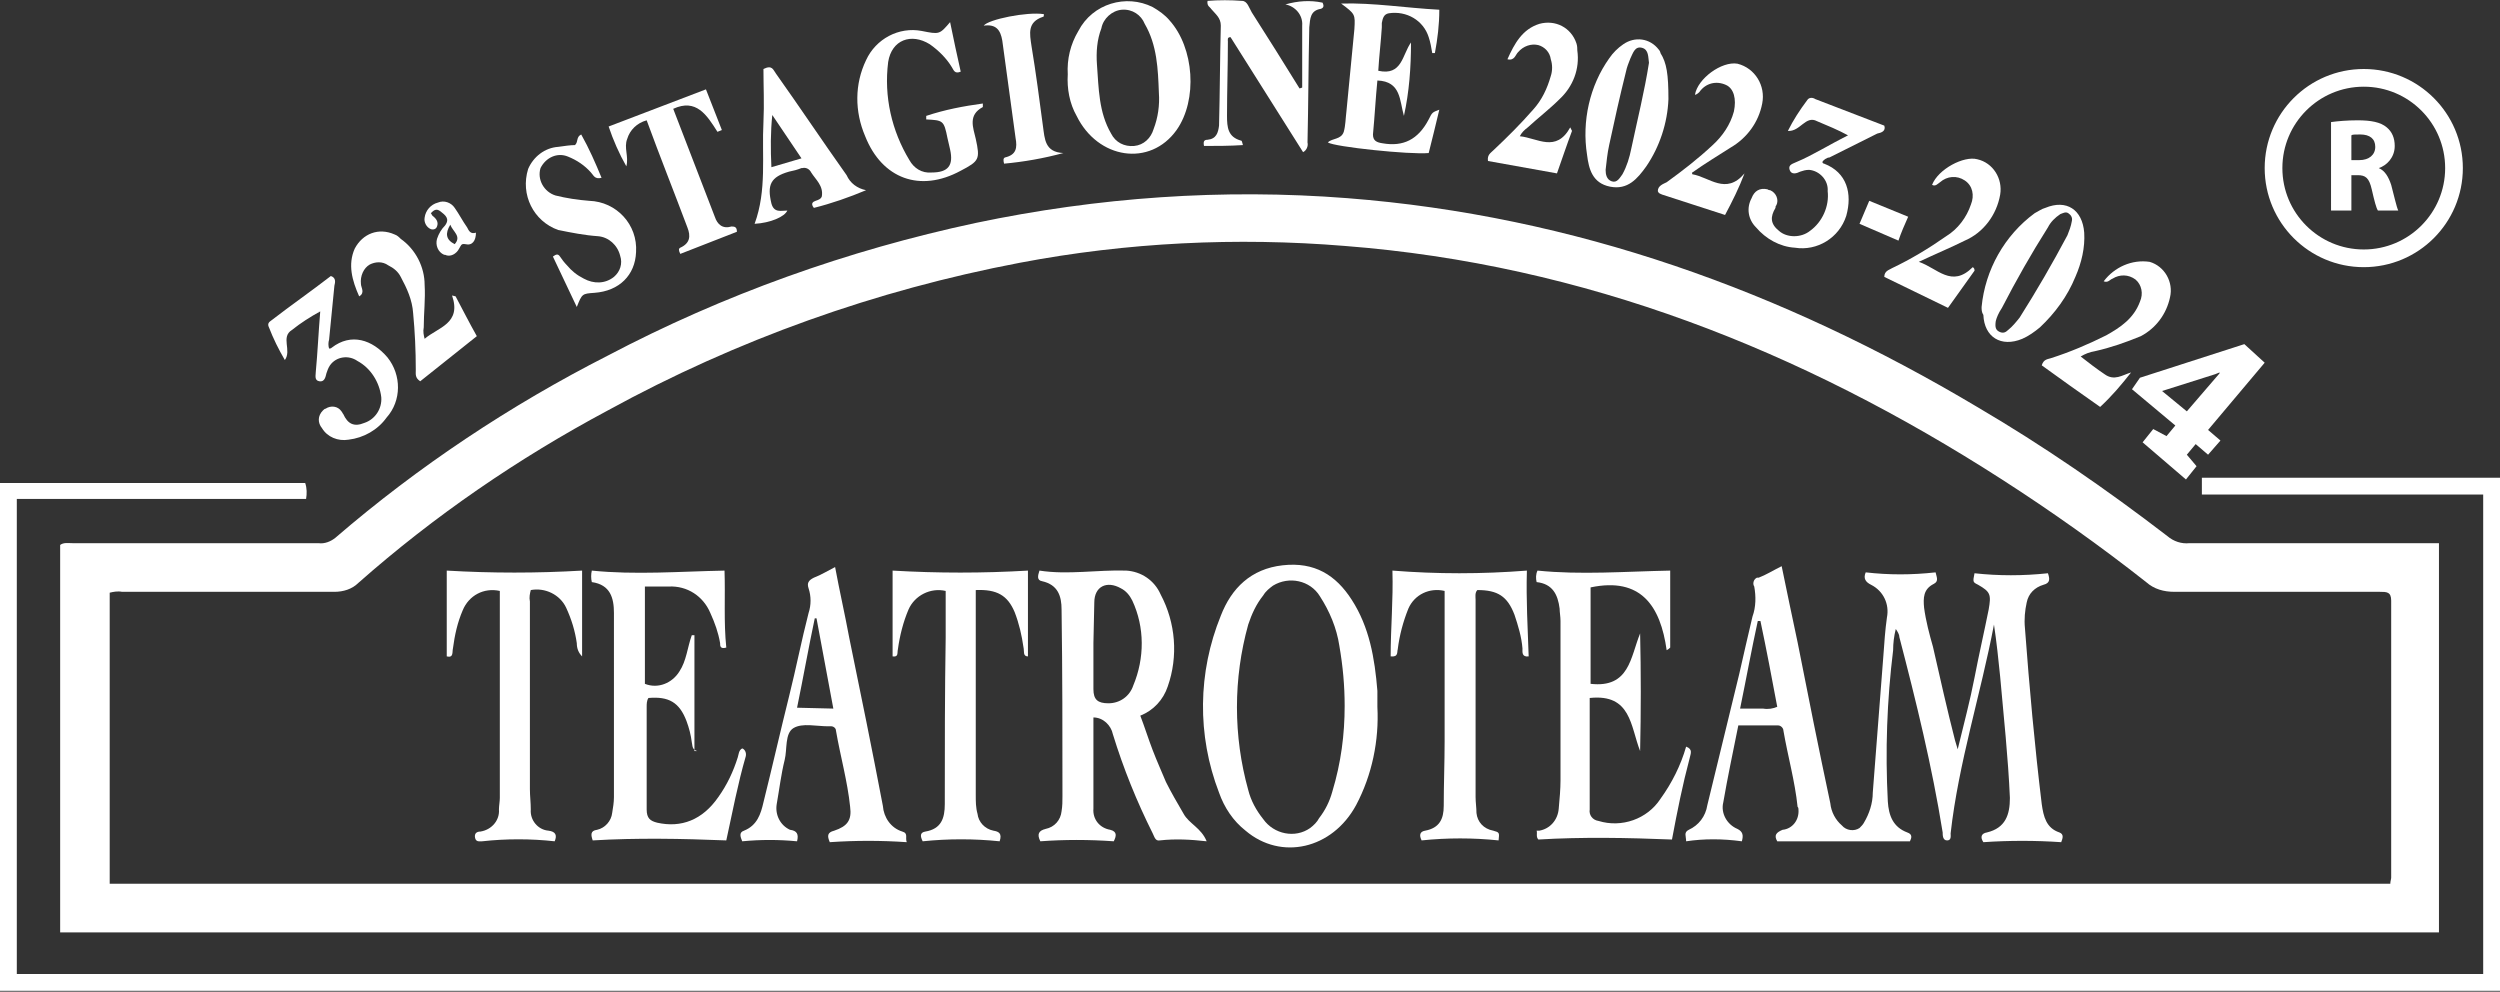 <?xml version="1.0" encoding="utf-8"?>
<!-- Generator: Adobe Illustrator 27.5.0, SVG Export Plug-In . SVG Version: 6.00 Build 0)  -->
<svg version="1.1" id="Livello_1" xmlns="http://www.w3.org/2000/svg" xmlns:xlink="http://www.w3.org/1999/xlink" x="0px" y="0px"
	 viewBox="0 0 282.6 112.1" style="enable-background:new 0 0 282.6 112.1;" xml:space="preserve">
<rect x="0" y="0" width="282.6" height="112.1" fill="#333333" stroke="none"/>
<style type="text/css">
	.st0{fill:#FFFFFF;}
	.st1{fill:none;stroke:#FFFFFF;stroke-width:2;stroke-miterlimit:10;}
</style>
<g>
	<g>
		<g>
			<g id="Livello_1-2">
				<g id="Livello_1-2-2">
					<path class="st0" d="M275.7,61.4v44H6.8V61.6c0.4-0.3,0.9-0.2,1.4-0.2H36c0.7,0.1,1.4-0.2,1.9-0.6c9.4-8.1,19.8-15,30.8-20.6
						c13.1-6.9,27.1-11.9,41.6-15c13.8-2.9,27.9-3.9,42-2.8c25.7,2,49.2,10.5,71.2,23.6c7.5,4.4,14.6,9.3,21.5,14.6
						c0.7,0.6,1.6,0.9,2.5,0.8h26.8L275.7,61.4z M270.2,99.9c0-0.3,0.1-0.5,0.1-0.7V67.9c0-1-0.5-1-1.3-1h-23.2
						c-1.2,0-2.3-0.3-3.2-1.1c-5.2-4.1-10.7-8-16.3-11.6c-22.7-14.6-47.2-24.3-74.3-26.4c-12.2-1-24.6-0.4-36.7,1.9
						c-16.3,3.1-32,8.7-46.6,16.7c-10.1,5.4-19.6,11.9-28.2,19.5c-0.7,0.7-1.7,1-2.7,1h-24c-0.5-0.1-1,0-1.4,0.1v32.9
						C12.4,99.9,270.2,99.9,270.2,99.9z"/>
					<path class="st0" d="M282.6,54v58H0V54.6h34.5c0.2,0.6,0.2,1.2,0.1,1.8H1.9v53.7h278.8V55.9h-31.8V54H282.6z"/>
					<path class="st0" d="M120.7,8.4c-0.1-1.7,0.3-3.4,1.2-4.9c1.6-3.1,5.4-4.2,8.4-2.7c0.7,0.4,1.4,0.9,1.9,1.5
						c2.8,3.1,3.2,9,0.8,12.4c-3,4.2-8.9,3.3-11.3-1.6C120.9,11.7,120.6,10,120.7,8.4z M131,10.5c-0.1-2.7-0.2-5.4-1.6-7.8
						c-0.4-1-1.4-1.7-2.6-1.6c-1.1,0.1-2.1,1-2.3,2.1c-0.5,1.3-0.6,2.7-0.5,4.1c0.2,2.7,0.2,5.4,1.6,7.8c0.5,1,1.5,1.5,2.6,1.4
						s1.9-0.9,2.2-1.9C130.9,13.3,131.1,11.9,131,10.5z"/>
					<path class="st0" d="M151.6,0.4c3.7-0.1,7.3,0.5,11.1,0.7c0,1.7-0.2,3.3-0.5,4.9h-0.3c-0.1-0.6-0.2-1.2-0.4-1.8
						c-0.6-1.9-2.5-3-4.5-2.7c-0.6,0.1-0.7,0.6-0.8,1.1c0,0.2,0,0.3,0,0.5c-0.1,1.6-0.3,3.2-0.4,4.9c2.7,0.6,2.7-1.8,3.7-3.2
						c0,2.8-0.2,5.6-0.8,8.3c-0.5-1.7-0.3-3.9-3-4c-0.2,2-0.3,4-0.5,6.1c0,0.7,0.4,0.9,1.1,1c2.3,0.4,4-0.4,5.2-2.7
						c0.4-0.8,0.4-0.8,1.2-1.1c-0.4,1.7-0.8,3.3-1.2,4.9c-2.1,0.2-10.7-0.7-11.4-1.2c0.5-0.5,1.5-0.3,1.8-1.2
						c0.2-0.7,0.2-1.5,0.3-2.3c0.3-3.1,0.6-6.2,0.9-9.3C153.2,1.6,153.2,1.6,151.6,0.4z"/>
					<path class="st0" d="M147.2,9.9v-7c0.1-1.2-0.8-2.2-1.9-2.4c1.4-0.4,2.8-0.5,4.2-0.2c0.2,0.4,0.1,0.6-0.2,0.7
						c-1.2,0.2-1.2,1.1-1.3,2.1c-0.1,4.4-0.1,8.7-0.2,13c0.1,0.4-0.1,0.9-0.5,1.1l-8.2-13c-0.4,0-0.3,0.3-0.3,0.5
						c0,2.8-0.1,5.6-0.1,8.4c0,1.3,0.1,2.4,1.6,2.8c0.1,0,0.1,0.2,0.2,0.5c-1.5,0.1-3,0.1-4.4,0.1c-0.1-0.5,0-0.7,0.4-0.7
						c1-0.1,1.2-0.8,1.3-1.6c0.1-3.8,0.1-7.5,0.2-11.3c0-0.9-0.6-1.3-1.1-1.9c-0.1-0.2-0.5-0.3-0.4-0.9c1.3-0.1,2.6-0.1,3.9,0
						c0.6,0,0.8,0.8,1.1,1.3c1.8,2.8,3.6,5.7,5.4,8.6L147.2,9.9z"/>
					<path class="st0" d="M107.4,2.5c0.4,2,0.8,3.8,1.2,5.6c-0.7,0.3-0.8-0.2-1-0.5c-0.6-1-1.5-1.9-2.5-2.6c-2.1-1.3-4.3-0.5-4.7,2
						c-0.5,3.9,0.4,7.8,2.4,11.1c0.5,0.9,1.4,1.5,2.5,1.4c1.9,0,2.5-0.8,2.1-2.6c-0.1-0.4-0.2-0.9-0.3-1.3c-0.4-2-0.5-2-2.4-2.1
						v-0.4c2.1-0.7,4.2-1.1,6.4-1.4c0,0.1,0,0.3,0,0.4c-1.7,0.9-1.1,2.3-0.8,3.6c0.5,2.3,0.4,2.5-1.7,3.6c-4.6,2.5-8.9,0.9-10.8-3.9
						c-1.2-2.8-1.2-5.9,0.1-8.6c1.1-2.4,3.7-3.8,6.3-3.3C106.2,3.9,106.2,3.9,107.4,2.5z"/>
					<path class="st0" d="M224,34.7c0.4-4.2,2.6-8.1,6-10.6c0.4-0.2,0.8-0.5,1.2-0.6c2.4-1,4.2,0.2,4.4,2.8c0.1,1.7-0.3,3.4-1,5
						c-0.9,2.2-2.3,4.1-4,5.7c-0.6,0.5-1.3,1-2,1.3c-2.4,1-4.3-0.2-4.4-2.7C224,35.3,224,35,224,34.7z M225.6,36.3
						c-0.1,0.7,0,1,0.4,1.2s0.7,0.1,1-0.2c0.5-0.4,0.9-0.9,1.3-1.4c1.9-3,3.7-6.1,5.4-9.3c0.2-0.5,0.4-1,0.5-1.6
						c0.1-0.4-0.1-0.7-0.4-0.9c-0.3-0.2-0.6,0-0.9,0.1c-0.6,0.4-1.1,0.9-1.4,1.5c-1.9,3-3.6,6-5.2,9.1
						C225.9,35.4,225.7,35.9,225.6,36.3z"/>
					<path class="st0" d="M188.6,11.2c-0.1,2.7-1,5.4-2.5,7.6c-1,1.4-2.1,2.7-4.1,2.3s-2.4-2-2.6-3.6c-0.6-3.8,0.3-7.8,2.5-10.9
						c0.4-0.6,1-1.2,1.6-1.6c1.3-0.9,3-0.7,4,0.6l0,0c0.1,0.1,0.2,0.3,0.2,0.4C188.4,7.1,188.6,8.4,188.6,11.2z M186.4,7.1
						c-0.1-0.6,0-1.5-0.8-1.7s-1,0.6-1.3,1.2c-0.2,0.5-0.4,1-0.5,1.5c-0.7,2.8-1.3,5.5-1.9,8.3c-0.2,0.9-0.3,1.9-0.4,2.8
						c0,0.5,0.1,1.1,0.7,1.3s0.9-0.4,1.2-0.8c0.5-0.9,0.8-1.9,1-2.9C185.1,13.5,185.9,10.3,186.4,7.1z"/>
					<path class="st0" d="M36.2,35.2c-1.1,0.6-2.2,1.3-3.2,2.1c-1.3,0.8,0,2.3-0.8,3.4c-0.7-1.2-1.3-2.4-1.8-3.7
						c-0.2-0.4,0-0.6,0.3-0.8c2.2-1.7,4.5-3.3,6.7-5c0.6,0.2,0.5,0.7,0.4,1.1c-0.2,2-0.4,4-0.6,6.1c-0.1,0.3-0.1,0.7,0,1
						c0.1,0,0.2,0,0.3-0.1c2.2-1.7,4.6-0.9,6.3,1.1c1.6,2,1.6,4.9-0.1,6.8c-1,1.4-2.6,2.3-4.3,2.5c-1.2,0.2-2.4-0.3-3-1.3
						c-0.5-0.6-0.5-1.4,0.1-2l0,0c0.1-0.1,0.2-0.2,0.3-0.2c0.6-0.4,1.4-0.3,1.8,0.3l0,0c0.1,0.1,0.1,0.2,0.2,0.3
						c0.5,1.1,1.2,1.5,2.4,1c1.2-0.4,2-1.6,1.9-2.9c-0.2-1.7-1.2-3.3-2.7-4.1c-1-0.7-2.4-0.5-3.1,0.5l0,0c-0.2,0.3-0.3,0.6-0.4,0.9
						c-0.1,0.4-0.2,1-0.8,0.9s-0.4-0.7-0.4-1.1C35.9,39.9,36,37.6,36.2,35.2z M36,35.2L36,35.2C36,35.4,36.1,35.4,36,35.2L36,35.2
						L36,35.2z"/>
					<path class="st0" d="M65,16.4c0.4-0.4,0.1-0.9,0.7-1.2c0.9,1.6,1.6,3.2,2.3,4.9c-0.8,0.2-0.9-0.3-1.2-0.6
						c-0.7-0.8-1.6-1.4-2.6-1.8c-1.2-0.5-2.5,0.1-3.1,1.3c-0.4,1.3,0.4,2.7,1.7,3.1c1.2,0.3,2.5,0.5,3.8,0.6
						c3.1,0.1,5.5,2.7,5.3,5.8l0,0c-0.1,2.6-1.9,4.4-4.7,4.6c-1.4,0.1-1.4,0.1-2,1.6L62.5,29c0.4-0.3,0.6-0.3,0.8,0s0.5,0.7,0.8,1
						c0.5,0.6,1.1,1.1,1.9,1.5c1.1,0.6,2.4,0.6,3.4-0.2c0.7-0.6,1-1.5,0.7-2.4c-0.3-1.2-1.3-2.1-2.5-2.2c-1.5-0.1-3-0.4-4.5-0.7
						c-2.8-1-4.3-4-3.4-6.9c0.6-1.4,1.9-2.4,3.4-2.5C63.8,16.5,64.5,16.4,65,16.4z"/>
					<path class="st0" d="M83.3,26.2l-6.4,2.5c-0.2-0.4-0.2-0.6,0-0.7c1.1-0.5,1.2-1.3,0.8-2.3c-1.5-4-3.1-8-4.6-12.1
						c-1.1,0.3-1.9,1.1-2.2,2.1c-0.4,1,0.2,2-0.1,3.1c-0.8-1.4-1.5-3-2-4.5l11-4.2l1.8,4.6l-0.5,0.2c-1.2-1.9-2.4-3.8-5-2.6
						c1.6,4.1,3.1,8.1,4.7,12.2c0.3,0.9,0.9,1.4,1.9,1.1C83.1,25.6,83.3,25.7,83.3,26.2z"/>
					<path class="st0" d="M85.3,25.3c1.4-3.8,0.8-7.7,1-11.5c0.1-2,0-4.1,0-6c1-0.5,1.1,0.1,1.4,0.5c2.7,3.8,5.3,7.7,8,11.5
						c0.4,0.9,1.2,1.5,2.2,1.7C96,22.3,94,23,92,23.5c-0.4-0.5-0.1-0.7,0.2-0.8s0.6-0.2,0.7-0.5c0.2-1.2-0.7-1.9-1.2-2.7
						c-0.2-0.4-0.6-0.6-1-0.5h-0.1c-0.5,0.2-0.9,0.3-1.4,0.4c-2.1,0.6-2.5,1.5-2,3.6c0.3,1.1,1.1,0.8,1.8,0.8
						C88.7,24.5,87.1,25.2,85.3,25.3z M90.6,17.9L87.3,13c-0.2,1.9-0.2,3.9-0.1,5.9L90.6,17.9z"/>
					<path class="st0" d="M191.3,19.7c1.9,0.3,3.8,2.4,5.9-0.1c-0.6,1.6-1.4,3.2-2.2,4.7l-7.1-2.3c-0.2-0.1-0.4-0.1-0.5-0.4
						c0-0.6,0.6-0.8,1-1c1.8-1.3,3.6-2.7,5.2-4.2c1.1-1,2-2.3,2.4-3.8c0.3-1.4,0-2.6-0.9-3c-1.1-0.5-2.3-0.2-3,0.8
						c-0.1,0.1-0.2,0.2-0.4,0.3h-0.1c0.3-1.8,3-3.8,4.8-3.5c2,0.5,3.2,2.5,2.8,4.5c-0.4,2.1-1.7,3.9-3.6,5c-1.4,0.9-2.9,1.8-4.3,2.8
						C191.2,19.5,191.3,19.6,191.3,19.7z"/>
					<path class="st0" d="M223.2,30.6l-3,4.2l-7.2-3.5c0-0.7,0.6-0.8,0.9-1c2.1-1,4.1-2.2,6.1-3.6c1.3-0.8,2.3-2.1,2.8-3.6
						c0.4-1,0.2-2.1-0.7-2.7s-2-0.5-2.8,0.2c-0.3,0.2-0.5,0.5-0.9,0.3c0.7-1.8,3.6-3.3,5.1-2.9c1.8,0.4,2.9,2.2,2.6,4
						c-0.4,2.3-1.9,4.3-4,5.2c-1.6,0.8-3.3,1.5-5.2,2.4c2.1,0.7,3.7,3,6.1,0.6C223.2,30.3,223.2,30.5,223.2,30.6z"/>
					<path class="st0" d="M168.2,18.2c-0.1-0.7,0.3-0.9,0.6-1.2c1.6-1.5,3.1-3,4.5-4.6c1-1.1,1.6-2.4,2-3.8c0.2-0.6,0.2-1.3,0-1.9
						c-0.1-0.8-0.7-1.4-1.4-1.6c-0.8-0.2-1.7,0.1-2.3,0.8c-0.3,0.3-0.4,1-1.2,0.8c0.8-1.8,1.7-3.4,3.6-4c1.8-0.5,3.6,0.4,4.2,2.2
						c0.1,0.3,0.1,0.6,0.1,0.8c0.3,2.1-0.5,4.1-2,5.5c-1.1,1.1-2.4,2.1-3.6,3.2c-0.4,0.3-0.7,0.6-0.9,1c2,0.2,4.1,1.9,5.7-1l0.2,0.4
						c-0.6,1.6-1.1,3.1-1.7,4.8L168.2,18.2z"/>
					<path class="st0" d="M47.5,43.1c-0.6-0.4-0.5-0.8-0.5-1.3c0-2.2-0.1-4.3-0.3-6.4c-0.1-1.5-0.7-2.8-1.4-4.1
						c-0.3-0.6-0.8-1-1.4-1.3c-0.7-0.5-1.5-0.4-2.1-0.1c-0.7,0.4-1.1,1.3-1,2.2c0,0.4,0.5,1-0.2,1.4c-0.8-1.8-1.3-3.6-0.5-5.4
						c0.9-1.7,2.7-2.4,4.5-1.6c0.3,0.1,0.5,0.3,0.7,0.5c1.7,1.2,2.7,3.2,2.7,5.2c0.1,1.6-0.1,3.2-0.1,4.8c-0.1,0.5,0,0.9,0.1,1.3
						c1.5-1.3,4.2-1.7,3.1-4.9l0.4,0.1c0.8,1.5,1.5,2.9,2.4,4.5L47.5,43.1z"/>
					<path class="st0" d="M235.2,40.3c0.9,0.7,1.8,1.4,2.7,2c1.1,0.8,2,0.1,3-0.2c-1.1,1.4-2.2,2.7-3.5,3.9l-3.4-2.4l-3.2-2.3
						c0.2-0.7,0.7-0.7,1-0.8c2.2-0.7,4.3-1.6,6.3-2.6c1.6-0.9,3.1-1.9,3.8-3.8c0.4-0.9,0.2-1.9-0.5-2.5c-0.8-0.6-1.8-0.6-2.6-0.1
						c-0.3,0.1-0.5,0.5-1,0.3c1.2-1.6,3.2-2.5,5.2-2.2c1.7,0.5,2.7,2.3,2.3,4c-0.4,1.9-1.6,3.5-3.3,4.4c-1.7,0.7-3.4,1.3-5.2,1.7
						C236.2,39.8,235.7,40,235.2,40.3z"/>
					<path class="st0" d="M118,1.6c0,0.2,0,0.3-0.1,0.3c-1.8,0.6-1.5,1.9-1.3,3.3c0.5,3,0.9,6.1,1.3,9.1c0.2,1.4,0.2,2.9,2.3,3
						c-2.2,0.6-4.5,1-6.7,1.2c-0.1-0.4-0.1-0.6,0.1-0.7c1.3-0.3,1.4-1.1,1.2-2.2c-0.5-3.7-1-7.4-1.5-11c-0.2-1.2-0.7-1.9-2.1-1.7
						C111.7,2.2,116.1,1.3,118,1.6z"/>
					<path class="st0" d="M48.7,24.1c0.1,0.1,0.1,0.2,0.2,0.3c0.4,0.3,0.7,0.7,0.5,1.2c-0.1,0.3-0.4,0.4-0.7,0.3l0,0
						c-0.5-0.2-0.8-0.8-0.7-1.3c0.1-0.8,0.7-1.5,1.5-1.7c0.7-0.3,1.5,0,1.9,0.6c0.5,0.7,0.9,1.5,1.4,2.2c0.2,0.4,0.4,0.8,1,0.6
						c0,0.9-0.4,1.5-1.2,1.3c-0.5-0.1-0.5,0.2-0.7,0.5c-0.3,0.6-1,1-1.6,0.7c0,0,0,0-0.1,0c-0.7-0.3-1-1.1-0.8-1.8
						c0.2-0.6,0.5-1.1,0.9-1.5c0.6-0.8,0-1.2-0.5-1.6S49,23.8,48.7,24.1z M50.9,25.4c-0.6,1-0.5,1.7,0.5,2.2
						C52.2,26.7,51.2,26.2,50.9,25.4z"/>
					<path class="st0" d="M214.6,27.2l-4.4-1.9l1.1-2.6l4.4,1.8C215.3,25.4,214.9,26.3,214.6,27.2z"/>
					<path class="st0" d="M36,35.2L36,35.2L36,35.2C36.1,35.4,36,35.4,36,35.2L36,35.2z"/>
					<path class="st0" d="M190.6,95.1c0-0.6-0.3-1,0.3-1.3c1.1-0.5,1.9-1.5,2.1-2.8c1.2-4.9,2.4-9.9,3.6-14.8c0.5-2.2,1-4.4,1.5-6.5
						c0.4-1.1,0.4-2.3,0.2-3.4c-0.2-0.3-0.1-0.8,0.3-1c0,0,0,0,0.1,0h0.1c0.8-0.3,1.6-0.8,2.6-1.3c0.6,2.9,1.2,5.8,1.8,8.6
						c1.2,6.1,2.4,12.1,3.7,18.2c0.1,1,0.6,1.9,1.3,2.5c0.5,0.6,1.4,0.7,2,0.3c0.2-0.2,0.4-0.4,0.5-0.6c0.6-1,1-2.2,1-3.4
						c0.4-5.2,0.8-10.4,1.2-15.5c0.1-1.4,0.2-2.9,0.4-4.3c0.3-1.5-0.4-3-1.8-3.7c-0.6-0.3-0.9-0.7-0.6-1.4c2.6,0.3,5.2,0.3,7.9,0
						c0.1,0.5,0.4,1-0.2,1.3c-1.2,0.6-1.2,1.6-1.1,2.7c0.2,1.5,0.6,3,1,4.4c0.8,3.5,1.6,7.1,2.5,10.6c0.1,0.3,0.2,0.7,0.3,1
						c0.7-2.9,1.4-5.5,1.9-8.1s1.1-5.2,1.6-7.7c0.3-1.7,0.2-2-1.2-2.8c-0.6-0.3-0.6-0.3-0.4-1.3c2.7,0.3,5.5,0.3,8.3,0
						c0.2,0.6,0.3,1.1-0.5,1.3c-1,0.3-1.7,1-1.9,2c-0.2,0.9-0.3,1.9-0.2,2.9c0.5,6.7,1.1,13.3,1.9,19.9c0.2,1.4,0.5,2.7,2,3.2
						c0.5,0.2,0.4,0.6,0.2,1.1c-2.9-0.2-5.9-0.2-8.8,0c-0.4-0.6-0.2-1,0.4-1.1c2.1-0.5,2.6-2,2.6-3.9c-0.2-4.6-0.7-9.2-1.1-13.7
						c-0.2-2-0.4-3.9-0.7-5.9c-1.5,7.9-4,15.6-4.9,23.6c0,0.3,0.1,0.8-0.4,0.8s-0.5-0.6-0.5-0.9c-1.2-7.5-3-14.8-4.9-22.1
						c0-0.3-0.2-0.6-0.4-0.9c-0.2,0.8-0.3,1.6-0.3,2.4c-0.7,5.7-0.9,11.4-0.6,17.1c0.1,1.6,0.6,2.9,2.2,3.5c0.6,0.2,0.5,0.6,0.3,1
						h-15c-0.4-0.7-0.1-1,0.6-1.3c1.1-0.1,1.9-1.1,1.8-2.3l0,0c0-0.1,0-0.2-0.1-0.3c-0.3-2.9-1.1-5.7-1.6-8.6c0-0.3-0.3-0.6-0.6-0.6
						l0,0h-4.5c-0.6,3-1.2,5.8-1.7,8.7c-0.3,1.2,0.4,2.5,1.6,3c0.6,0.3,0.7,0.7,0.5,1.4C194.7,94.8,192.6,94.8,190.6,95.1z
						 M200.9,79.9c-0.6-3.2-1.2-6.4-1.9-9.7h-0.3c-0.7,3.2-1.3,6.5-2,9.9h2.6C199.9,80.2,200.4,80.1,200.9,79.9z"/>
					<path class="st0" d="M123.6,81.1v10.3c-0.1,1.2,0.7,2.2,1.9,2.4c0.8,0.2,0.7,0.7,0.4,1.3c-2.8-0.2-5.6-0.2-8.3,0
						c-0.4-0.8-0.2-1.2,0.6-1.4c1-0.2,1.7-1,1.8-2c0.1-0.6,0.1-1.1,0.1-1.7c0-7,0-14.1-0.1-21.1c0-1.5-0.4-2.8-2.2-3.2
						c-0.6-0.1-0.5-0.6-0.3-1.2c3.2,0.5,6.5-0.1,9.8,0c1.7,0.1,3.2,1.1,3.9,2.7c1.7,3.2,2,7,0.8,10.4c-0.5,1.5-1.6,2.7-3.1,3.3
						c0.5,1.3,0.9,2.6,1.4,3.9s1,2.4,1.5,3.6c0.6,1.2,1.3,2.4,2,3.6c0.6,1.1,2,1.6,2.6,3.1c-1.8-0.2-3.5-0.3-5.3-0.1
						c-0.5,0.1-0.6-0.4-0.8-0.8c-1.8-3.6-3.3-7.3-4.5-11.2C125.6,82,124.7,81.1,123.6,81.1z M123.6,72.7v5.2c0,1.2,0.5,1.6,1.7,1.6
						c1.3,0,2.4-0.8,2.8-2c1.3-3.1,1.3-6.6-0.1-9.6c-0.3-0.6-0.7-1.1-1.3-1.4c-1.6-0.9-3-0.2-3,1.6L123.6,72.7z"/>
					<path class="st0" d="M155.7,79.9c0.2,3.8-0.6,7.7-2.4,11.1c-2.7,5-8.5,6.3-12.5,2.9c-1.4-1.1-2.4-2.6-3-4.3
						c-2.5-6.5-2.4-13.6,0.2-20c1.2-3.1,3.4-5.3,7-5.7c3.6-0.4,6,1.1,7.8,3.9c2,3.1,2.6,6.6,2.9,10.3
						C155.7,78.7,155.7,79.3,155.7,79.9z M152,79.8c0-2.3-0.2-4.5-0.6-6.8c-0.3-2-1.1-3.9-2.2-5.6c-1.1-1.8-3.5-2.3-5.3-1.2
						c-0.4,0.3-0.8,0.6-1.1,1.1c-0.8,1-1.3,2.1-1.7,3.3c-1.7,6.1-1.7,12.6,0,18.7c0.3,1.2,0.9,2.3,1.7,3.3c1.2,1.7,3.6,2.2,5.3,1
						c0.4-0.3,0.8-0.7,1-1.1c0.7-0.9,1.2-1.9,1.5-3C151.6,86.2,152,83,152,79.8L152,79.8z"/>
					<path class="st0" d="M78.8,84.9c-0.6-0.2-0.5-0.6-0.6-1c-0.1-0.8-0.3-1.6-0.6-2.4c-0.8-2.1-2-2.8-4.3-2.6
						c-0.2,0.3-0.2,0.7-0.2,1v11.6c0,1,0.4,1.3,1.2,1.5c2.7,0.6,5.1-0.3,6.9-2.9c1-1.4,1.7-2.9,2.2-4.5c0.1-0.3,0.1-0.8,0.5-1
						c0.3,0.1,0.5,0.5,0.4,0.9c-0.9,3.1-1.5,6.3-2.2,9.5c-5-0.2-10.1-0.3-15.1,0c-0.2-0.6-0.3-1.1,0.5-1.2c0.9-0.2,1.6-1,1.7-1.9
						c0.1-0.6,0.2-1.2,0.2-1.8V69.3c0-1.7-0.4-3.2-2.5-3.5c-0.1-0.4-0.1-0.9,0-1.3c4.9,0.5,9.9,0.1,15,0c0.1,2.9-0.1,5.8,0.2,8.7
						c-0.7,0.2-0.7-0.2-0.7-0.5c-0.2-1.2-0.6-2.3-1.1-3.4c-0.8-1.9-2.6-3.1-4.7-3h-2.7v11c1.5,0.6,3.1-0.1,3.9-1.4
						c0.8-1.2,0.9-2.7,1.4-4.1h0.3v13.1C78.5,84.9,78.8,84.9,78.8,84.9z"/>
					<path class="st0" d="M173.7,65.8c-0.1-0.4-0.1-0.9,0.1-1.3c4.9,0.5,9.9,0.1,15,0v8.7c-0.1,0.1-0.2,0.2-0.4,0.3
						c-0.7-5-2.9-8.3-8.6-7.1v10.9c4.4,0.5,4.5-3,5.6-5.7c0.1,4.4,0.1,8.8,0,13.3c-1.1-2.8-1-6.5-5.7-6v12.6c-0.1,0.6,0.3,1.2,1,1.3
						l0,0l0,0c2.6,0.8,5.5-0.2,7-2.5c1.3-1.8,2.3-3.8,2.9-5.9c0.8,0.3,0.5,0.8,0.4,1.3c-0.8,3-1.4,6-2,9.2c-5-0.2-10.1-0.3-15.1,0
						c-0.3-0.3-0.1-0.7-0.2-1h0.3c1.2-0.2,2.1-1.2,2.2-2.5c0.1-1.1,0.2-2.2,0.2-3.2v-18c0-0.5-0.1-1-0.1-1.4
						C176.1,67.2,175.5,66,173.7,65.8z"/>
					<path class="st0" d="M90.1,95.1c-2.1-0.2-4.1-0.2-6.2,0c-0.2-0.5-0.4-1,0.2-1.2c1.5-0.6,1.9-1.9,2.2-3.2c1-4,1.9-8,2.9-12
						c0.8-3.2,1.4-6.3,2.2-9.4c0.3-0.9,0.3-1.9,0-2.8c-0.2-0.6,0-0.9,0.6-1.2c0.8-0.3,1.6-0.8,2.4-1.2c0.5,2.7,1.1,5.3,1.6,8
						c1.3,6.3,2.6,12.7,3.8,19c0.1,1.3,0.9,2.5,2.2,2.9c0.7,0.2,0.3,0.7,0.5,1.2c-2.9-0.2-5.8-0.2-8.7,0c-0.3-0.7-0.3-1.1,0.5-1.3
						c1.5-0.5,2-1.2,1.8-2.7c-0.3-2.9-1.1-5.7-1.6-8.6c0-0.3-0.3-0.5-0.5-0.5l0,0h-0.4c-1.3,0-2.9-0.4-3.9,0.2s-0.7,2.4-1,3.6
						c-0.4,1.6-0.6,3.3-0.9,5c-0.2,1.2,0.4,2.4,1.5,2.9C90.1,93.9,90.3,94.3,90.1,95.1z M94.2,80.1l-1.9-10.2h-0.2
						c-0.7,3.3-1.3,6.7-2,10.1L94.2,80.1z"/>
					<path class="st0" d="M172.6,64.5c-0.1,3.4,0.1,6.5,0.2,9.7c-0.8,0.1-0.7-0.5-0.7-0.9c-0.1-1.3-0.5-2.6-0.9-3.8
						c-0.8-2.1-1.9-2.8-4.2-2.8c-0.3,0.3-0.2,0.8-0.2,1.1v22.3c0,0.6,0.1,1.2,0.1,1.8c0.1,1,0.8,1.8,1.9,2c0.7,0.2,0.7,0.2,0.6,1.1
						c-2.9-0.3-5.8-0.3-8.7,0c-0.3-0.6-0.2-1,0.4-1.1c1.6-0.3,2.1-1.3,2.1-2.8c0-2.4,0.1-4.9,0.1-7.3v-17c-1.7-0.4-3.4,0.4-4.1,2
						c-0.6,1.5-1,3-1.2,4.6c-0.1,0.3,0.1,0.9-0.8,0.8c0-3.2,0.3-6.4,0.2-9.7C162.4,64.9,167.5,64.9,172.6,64.5z"/>
					<path class="st0" d="M110.3,66.7v23.2c0,0.7,0,1.4,0.2,2.1c0.1,0.9,0.8,1.7,1.8,1.9c0.6,0.1,1,0.3,0.7,1.2
						c-2.9-0.3-5.8-0.3-8.7,0c-0.3-0.6-0.3-1,0.3-1.1c1.8-0.3,2.2-1.5,2.2-3.1c0-6.3,0-12.6,0.1-18.8v-5.3c-1.7-0.4-3.5,0.5-4.2,2.1
						c-0.6,1.4-1,3-1.2,4.5c-0.1,0.4,0.1,0.9-0.6,0.8v-9.7c5.1,0.3,10.2,0.3,15.3,0v9.7c-0.6,0-0.4-0.6-0.5-1c-0.2-1.4-0.5-2.7-1-4
						C113.9,67.3,112.7,66.6,110.3,66.7z"/>
					<path class="st0" d="M62.7,95.1c-2.7-0.3-5.5-0.3-8.2,0c-0.3,0-0.7,0.1-0.8-0.4s0.2-0.7,0.6-0.7c1.3-0.2,2.2-1.3,2.1-2.5
						c0-0.4,0.1-0.9,0.1-1.3V67.6c0-0.3,0-0.5,0-0.8c-1.8-0.4-3.5,0.5-4.2,2.2c-0.6,1.4-0.9,2.8-1.1,4.3c-0.1,0.4,0.1,1.1-0.7,0.9
						v-9.7c5.1,0.3,10.2,0.3,15.3,0v9.7c-0.4-0.4-0.6-0.9-0.6-1.5c-0.2-1.4-0.6-2.7-1.2-4c-0.7-1.5-2.4-2.3-4-2
						c-0.1,0.4-0.2,0.8-0.1,1.3v21.2c0,0.8,0.1,1.5,0.1,2.3c-0.1,1.2,0.8,2.3,2,2.4C62.8,94,63,94.4,62.7,95.1z"/>
					<path class="st0" d="M208.9,15.3c-1.1-0.6-2.3-1.1-3.5-1.6c-1.3-0.7-1.9,1.2-3.3,1.1c0.6-1.2,1.3-2.3,2.2-3.5
						c0.2-0.3,0.6-0.3,0.9-0.1c2.6,1,5.2,2,7.8,3c0.2,0.6-0.3,0.8-0.8,0.9c-1.8,0.9-3.6,1.8-5.4,2.7c-0.3,0-0.7,0.3-0.8,0.5
						c0,0.1,0.1,0.2,0.2,0.2c2.6,1,3.2,3.4,2.5,5.9c-0.8,2.5-3.3,4-5.8,3.6c-1.7-0.1-3.3-1-4.4-2.3c-0.9-0.9-1.1-2.2-0.5-3.3
						c0.3-0.8,0.9-1.2,1.8-1l0,0c0.1,0.1,0.3,0.1,0.3,0.1c0.7,0.3,1,1.1,0.7,1.7l0,0c-0.1,0.1-0.1,0.2-0.1,0.3
						c-0.6,1-0.6,1.8,0.4,2.6c0.9,0.8,2.5,0.8,3.5,0c1.4-1,2.2-2.8,2-4.5c0.1-1.2-0.9-2.3-2.1-2.4l0,0c-0.4,0-0.7,0.1-1,0.2
						c-0.4,0.2-1,0.4-1.2-0.2c-0.2-0.6,0.4-0.7,0.8-0.9C204.8,17.6,206.7,16.4,208.9,15.3z M208.7,15.1L208.7,15.1
						C208.7,15.3,208.7,15.4,208.7,15.1L208.7,15.1L208.7,15.1z"/>
				</g>
			</g>
		</g>
		<g>
			<path class="st0" d="M263.5,13.8c0.7-0.1,1.8-0.2,3-0.2c1.5,0,2.6,0.2,3.3,0.8c0.6,0.5,0.9,1.2,0.9,2.1c0,1.3-0.9,2.2-1.8,2.5
				l0,0c0.7,0.3,1.1,1,1.4,1.9c0.3,1.1,0.6,2.5,0.8,2.9h-2.3c-0.2-0.3-0.4-1.1-0.7-2.4c-0.3-1.3-0.7-1.6-1.6-1.6h-0.7v4h-2.3
				L263.5,13.8L263.5,13.8z M265.8,18.1h0.9c1.1,0,1.8-0.6,1.8-1.5s-0.6-1.4-1.7-1.4c-0.6,0-0.9,0-1,0.1L265.8,18.1L265.8,18.1z"/>
		</g>
		<circle class="st1" cx="267.2" cy="19" r="10.2"/>
	</g>
	<g>
		<path class="st0" d="M242.2,50l1.2-1.5l1.5,0.8l1-1.2L241,44l0.9-1.3l11.8-3.8L256,41l-6.4,7.6l1.4,1.2l-1.4,1.6l-1.4-1.2l-1,1.2
			l1.1,1.3l-1.2,1.5L242.2,50z M244.4,44.2l2.8,2.3l3.7-4.3l0-0.1l-0.5,0.2L244.4,44.2z"/>
	</g>
</g>
</svg>
